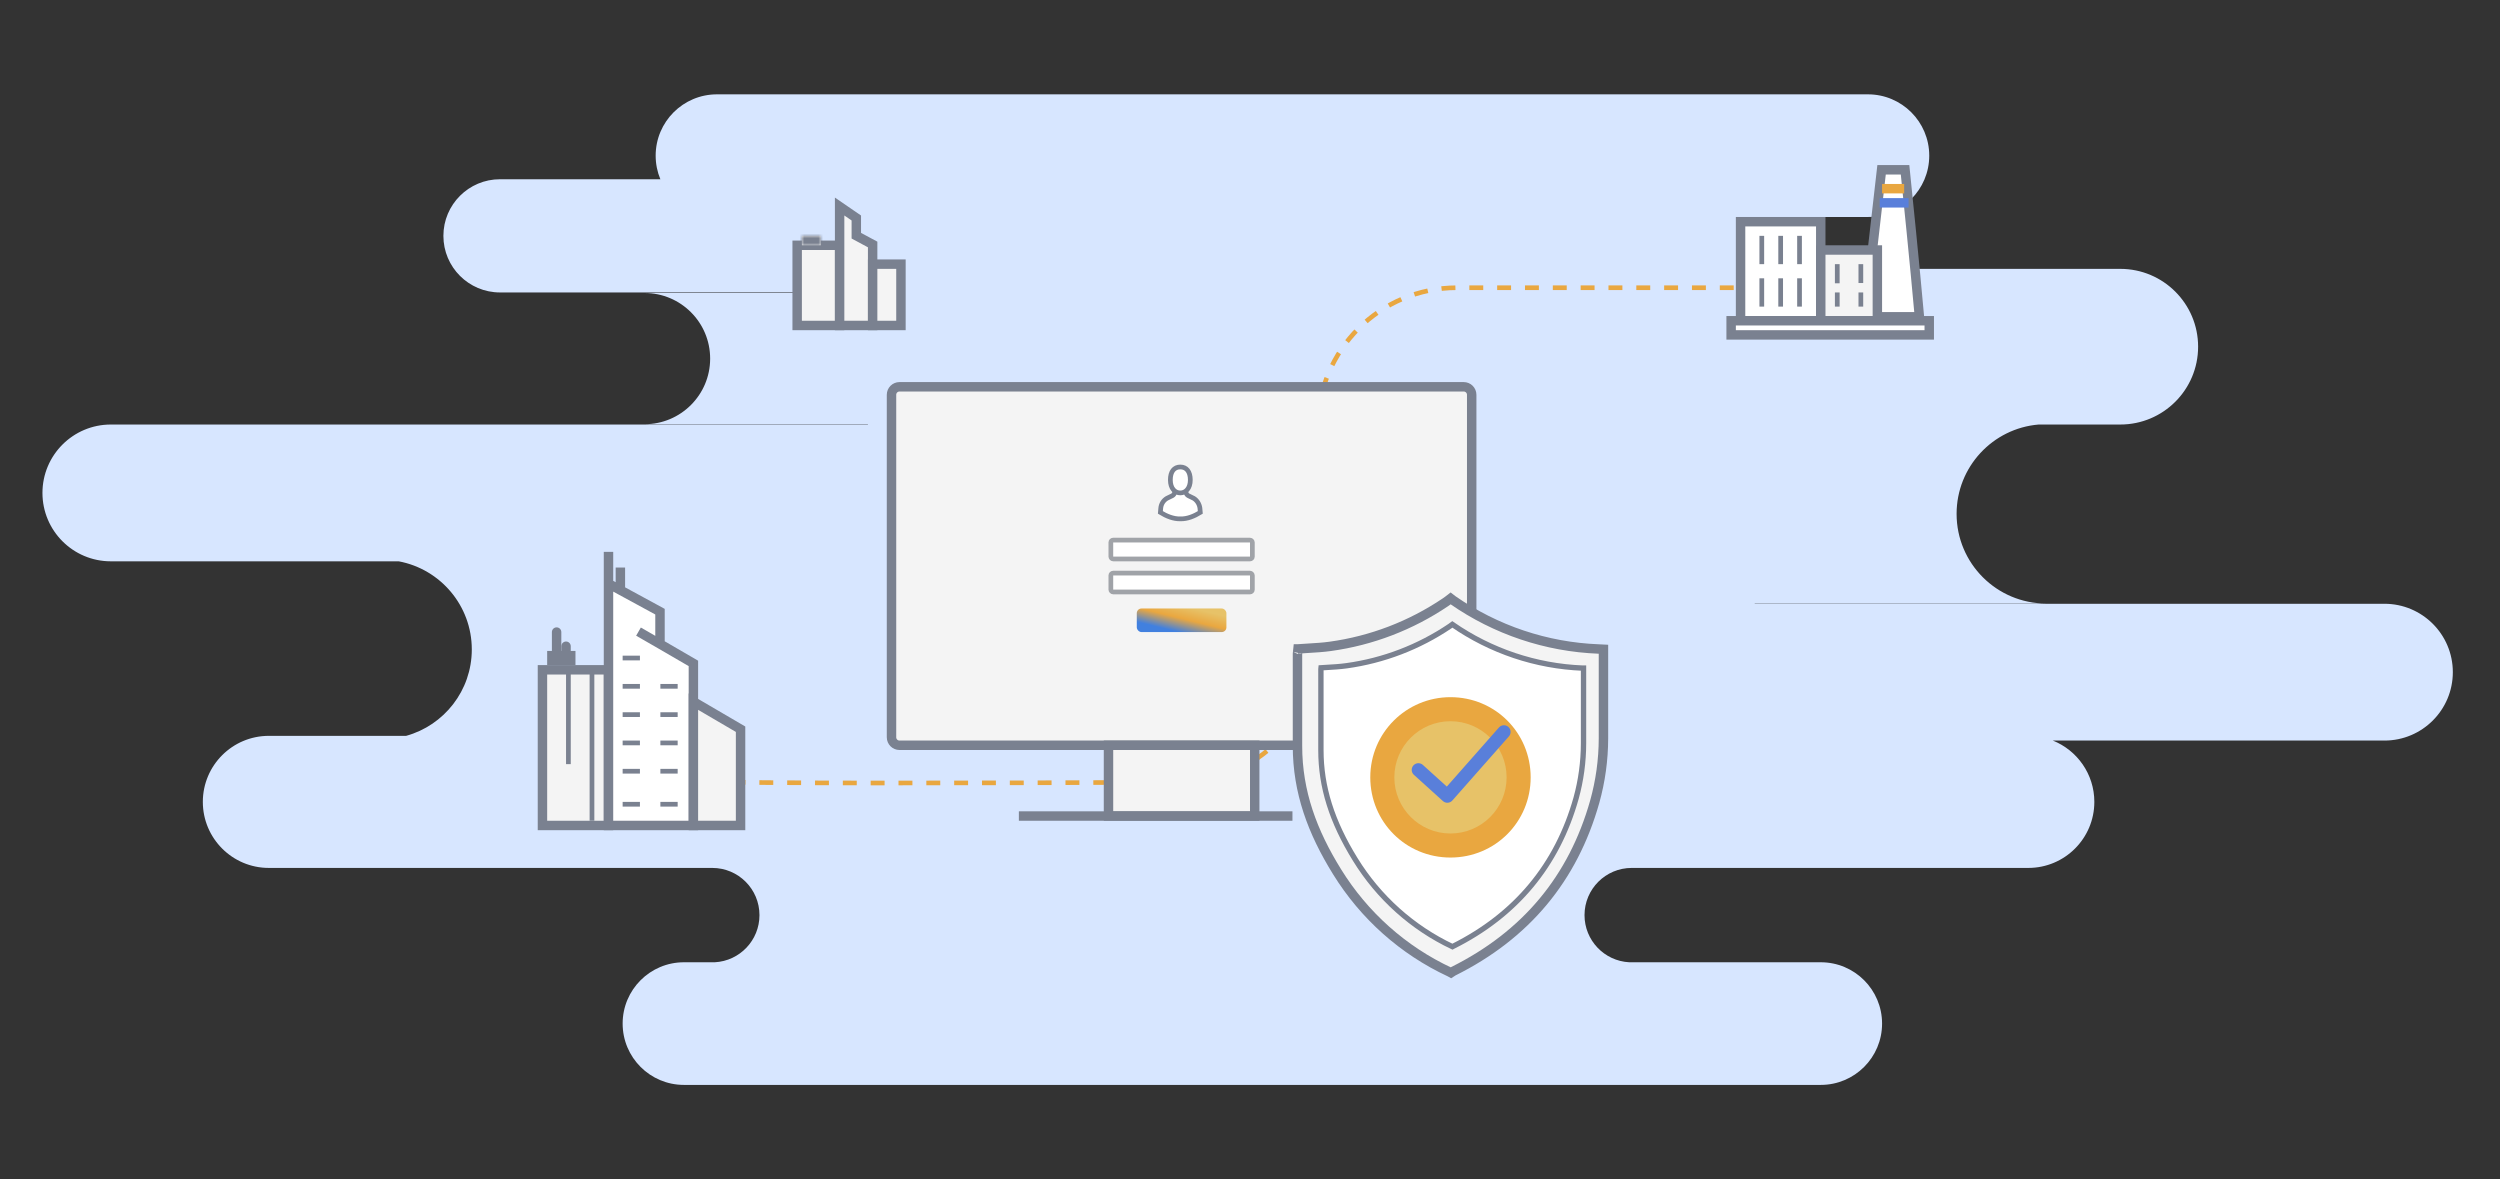 <svg width="530" height="250" viewBox="0 0 530 250" fill="none" xmlns="http://www.w3.org/2000/svg">
<rect x="0" y="0" width="530" height="250" fill="#333333" stroke="none"/>
<path fill-rule="evenodd" clip-rule="evenodd" d="M152 20C144.82 20 139 25.82 139 33C139 34.772 139.354 36.461 139.996 38H106C99.373 38 94 43.373 94 50C94 56.627 99.373 62 106 62H184V62.117H136.645C144.326 62.117 150.552 68.344 150.552 76.025C150.552 83.706 144.326 89.933 136.645 89.933H184V90H23.5C15.492 90 9 96.492 9 104.5C9 112.508 15.492 119 23.5 119H84.532C93.349 120.65 100.021 128.387 100.021 137.682C100.021 146.416 94.13 153.775 86.104 156H57C49.268 156 43 162.268 43 170C43 177.732 49.268 184 57 184H151C156.527 184 161.007 188.48 161.007 194.007C161.007 199.353 156.815 203.72 151.538 204H145C137.82 204 132 209.82 132 217C132 224.18 137.82 230 145 230H386C393.18 230 399 224.18 399 217C399 209.82 393.18 204 386 204H345.386C340.109 203.72 335.917 199.353 335.917 194.007C335.917 188.48 340.397 184 345.924 184H430C437.732 184 444 177.732 444 170C444 164.108 440.36 159.066 435.206 157H505.5C513.508 157 520 150.508 520 142.5C520 134.492 513.508 128 505.5 128H372V127.947H433.805C423.307 127.947 414.798 119.437 414.798 108.94C414.798 98.985 422.45 90.818 432.193 90H449.5C458.613 90 466 82.613 466 73.5C466 64.387 458.613 57 449.5 57H387.997C387.999 57 388 56.999 388 56.997C388 56.996 387.999 56.995 387.998 56.995C383.41 55.804 380.022 51.634 380.022 46.673C380.022 46.447 380.029 46.223 380.043 46H396C403.18 46 409 40.18 409 33C409 25.82 403.18 20 396 20H152Z" fill="#D7E6FF"/>
<path d="M178 52H169V69H178V52Z" fill="#F4F4F4" stroke="#7A8190" stroke-width="2" stroke-miterlimit="10"/>
<mask id="path-3-inside-1" fill="white">
<path d="M170 52H174V50H170V52Z"/>
</mask>
<path d="M170 52H174V50H170V52Z" fill="#F4F4F4"/>
<path d="M174 52V54H176V52H174ZM170 52H168V54H170V52ZM170 50V48H168V50H170ZM174 50H176V48H174V50ZM174 50H170V54H174V50ZM172 52V50H168V52H172ZM170 52H174V48H170V52ZM172 50V52H176V50H172Z" fill="#7A8190" mask="url(#path-3-inside-1)"/>
<path d="M181.538 49.371V49.968L182.065 50.252L185 51.83V69H178V43.783L181.538 46.213V49.371Z" fill="#F4F4F4" stroke="#7A8190" stroke-width="2" stroke-miterlimit="10"/>
<path d="M185 56H191V69H185V56Z" fill="#F4F4F4" stroke="#7A8190" stroke-width="2" stroke-miterlimit="10"/>
<path d="M149.187 165.629C155.05 166.144 211.031 166.034 250.212 165.828C266.381 165.743 279.388 152.602 279.388 136.432V90.473C279.388 74.195 292.583 61 308.861 61H393.813" stroke="#E9A740" stroke-width="0.982" stroke-linejoin="round" stroke-dasharray="2.95 2.95"/>
<path d="M129 142H115V175H129V142Z" fill="#F4F4F4" stroke="#7A8190" stroke-width="2" stroke-miterlimit="10"/>
<path d="M120 137V138.305" stroke="#7A8190" stroke-width="2" stroke-miterlimit="10" stroke-linecap="round"/>
<path d="M118 134V138.566" stroke="#7A8190" stroke-width="2" stroke-miterlimit="10" stroke-linecap="round"/>
<path d="M121 139V140H117V139H121Z" fill="#F4F4F4" stroke="#7A8190" stroke-width="2" stroke-miterlimit="10"/>
<path d="M129 123.738L131.52 125.109L139.92 129.677V136.529L147 140.641V175H129V123.738Z" fill="white"/>
<path d="M129 123.738V175H147V140.641L139.92 136.529M129 123.738V117M129 123.738L131.52 125.109M139.92 136.529V129.677L131.52 125.109M139.92 136.529L135.36 133.903M131.52 125.109V120.312" stroke="#7A8190" stroke-width="2" stroke-miterlimit="10"/>
<path d="M125.5 174C125.5 171.966 125.5 152.064 125.5 142.531" stroke="#7A8190" stroke-miterlimit="10"/>
<path d="M120.5 162C120.5 160.684 120.5 148.668 120.5 142.5" stroke="#7A8190" stroke-miterlimit="10"/>
<line x1="132" y1="170.5" x2="135.664" y2="170.5" stroke="#7A8190" stroke-miterlimit="10"/>
<line x1="140" y1="170.5" x2="143.664" y2="170.5" stroke="#7A8190" stroke-miterlimit="10"/>
<line x1="132" y1="151.5" x2="135.664" y2="151.5" stroke="#7A8190" stroke-miterlimit="10"/>
<line x1="140" y1="151.5" x2="143.664" y2="151.5" stroke="#7A8190" stroke-miterlimit="10"/>
<line x1="132" y1="157.5" x2="135.664" y2="157.5" stroke="#7A8190" stroke-miterlimit="10"/>
<line x1="140" y1="157.5" x2="143.664" y2="157.5" stroke="#7A8190" stroke-miterlimit="10"/>
<line x1="132" y1="139.5" x2="135.664" y2="139.5" stroke="#7A8190" stroke-miterlimit="10"/>
<line x1="132" y1="163.5" x2="135.664" y2="163.5" stroke="#7A8190" stroke-miterlimit="10"/>
<line x1="140" y1="163.5" x2="143.664" y2="163.5" stroke="#7A8190" stroke-miterlimit="10"/>
<line x1="132" y1="145.5" x2="135.664" y2="145.5" stroke="#7A8190" stroke-miterlimit="10"/>
<line x1="140" y1="145.5" x2="143.664" y2="145.5" stroke="#7A8190" stroke-miterlimit="10"/>
<path d="M157 154.593V175H147V148.744L157 154.593Z" fill="#F4F4F4" stroke="#7A8190" stroke-width="2" stroke-miterlimit="10"/>
<path d="M396.992 52.627L396.992 52.627L396.994 52.614L398.892 36L403.874 36C404.283 39.977 405.952 56.275 406.917 67.156H395.136L396.992 52.627Z" fill="white" stroke="#7A8190" stroke-width="2" stroke-miterlimit="10"/>
<path d="M369 47H386V68H369V47Z" fill="white" stroke="#7A8190" stroke-width="2" stroke-miterlimit="10"/>
<path d="M386 53H398L398 68H386V53Z" fill="#F4F4F4" stroke="#7A8190" stroke-width="2" stroke-miterlimit="10"/>
<path d="M403.684 40L399 40" stroke="#E9A740" stroke-width="2"/>
<path d="M404.62 43H398.5" stroke="#597FDA" stroke-width="2"/>
<path d="M373.5 50V56" stroke="#7A8190" stroke-miterlimit="10"/>
<path d="M377.5 50V56" stroke="#7A8190" stroke-miterlimit="10"/>
<path d="M381.5 50V56" stroke="#7A8190" stroke-miterlimit="10"/>
<path d="M389.5 62V65" stroke="#7A8190" stroke-miterlimit="10"/>
<path d="M394.5 62V65" stroke="#7A8190" stroke-miterlimit="10"/>
<path d="M389.5 56V60.057" stroke="#7A8190" stroke-miterlimit="10"/>
<path d="M394.5 56V60" stroke="#7A8190" stroke-miterlimit="10"/>
<path d="M373.5 59V65" stroke="#7A8190" stroke-miterlimit="10"/>
<path d="M377.5 59V65" stroke="#7A8190" stroke-miterlimit="10"/>
<path d="M381.5 59V65" stroke="#7A8190" stroke-miterlimit="10"/>
<path d="M367 68H409V71H367V68Z" fill="white" stroke="#7A8190" stroke-width="2" stroke-miterlimit="10"/>
<path d="M190.698 82H310.302C311.243 82 312 82.759 312 83.69V156.31C312 157.241 311.243 158 310.302 158H190.698C189.757 158 189 157.241 189 156.31V83.69C189 82.759 189.757 82 190.698 82Z" fill="#F4F4F4" stroke="#7A8190" stroke-width="2" stroke-miterlimit="10"/>
<path d="M251.319 104.077L251.44 104.472C251.52 104.735 251.681 104.954 251.923 105.085L253.092 105.655C253.777 106.093 254.26 106.839 254.381 107.715L254.462 108.636C253.172 109.425 251.722 110.042 250.231 109.998C248.78 110.042 247.289 109.425 246 108.636L246.081 107.715C246.161 106.839 246.645 106.093 247.37 105.655L248.538 105.085C248.78 104.954 248.941 104.735 249.022 104.472L249.143 104.077" fill="white"/>
<path d="M251.319 104.077L251.44 104.472C251.52 104.735 251.681 104.954 251.923 105.085L253.092 105.655C253.777 106.093 254.26 106.839 254.381 107.715L254.462 108.636C253.172 109.425 251.722 110.042 250.231 109.998C248.78 110.042 247.289 109.425 246 108.636L246.081 107.715C246.161 106.839 246.645 106.093 247.37 105.655L248.538 105.085C248.78 104.954 248.941 104.735 249.022 104.472L249.143 104.077" stroke="#7A8190" stroke-miterlimit="10"/>
<path d="M252.346 101.75C252.346 103.497 251.384 104.5 250.231 104.5C249.077 104.5 248.115 103.536 248.115 101.75C248.115 99.964 248.904 99 250.231 99C251.557 99 252.346 100.003 252.346 101.75Z" fill="white" stroke="#7A8190" stroke-miterlimit="10"/>
<rect x="235.5" y="114.5" width="30" height="4" rx="0.5" fill="white" stroke="#A0A3A8"/>
<rect x="235.5" y="121.5" width="30" height="4" rx="0.5" fill="white" stroke="#A0A3A8"/>
<rect x="241" y="129" width="19" height="5" rx="1" fill="url(#paint0_linear)"/>
<path d="M235 173V158H266V173H235Z" fill="#F4F4F4" stroke="#7A8190" stroke-width="2" stroke-miterlimit="10"/>
<path d="M216 173H274" stroke="#7A8190" stroke-width="2" stroke-miterlimit="10"/>
<path d="M275.202 137.565H275.24L275.279 137.562C275.956 137.51 276.653 137.469 277.36 137.427C278.89 137.336 280.466 137.243 281.995 137.031C290.748 135.828 299.113 132.625 306.454 127.666C306.813 127.43 307.192 127.134 307.529 126.87C307.662 126.975 307.811 127.09 307.972 127.203L307.973 127.204C317.098 133.559 327.828 137.161 338.908 137.588C338.91 137.588 338.912 137.588 338.913 137.588L339.933 137.639V137.67V137.707V137.745V137.782V137.82V137.857V137.895V137.932V137.97V138.007V138.045V138.082V138.12V138.157V138.195V138.232V138.27V138.307V138.345V138.382V138.42V138.457V138.495V138.532V138.57V138.607V138.645V138.682V138.72V138.757V138.795V138.832V138.87V138.907V138.945V138.982V139.02V139.057V139.095V139.132V139.17V139.208V139.245V139.283V139.32V139.358V139.395V139.433V139.47V139.508V139.545V139.583V139.62V139.658V139.695V139.733V139.77V139.808V139.845V139.883V139.92V139.958V139.995V140.033V140.07V140.108V140.145V140.183V140.22V140.258V140.295V140.333V140.37V140.408V140.445V140.483V140.52V140.558V140.595V140.633V140.67V140.708V140.745V140.783V140.82V140.858V140.895V140.933V140.97V141.008V141.045V141.083V141.121V141.158V141.196V141.233V141.271V141.308V141.346V141.383V141.421V141.458V141.496V141.533V141.571V141.608V141.646V141.683V141.721V141.758V141.796V141.833V141.871V141.908V141.946V141.983V142.021V142.058V142.096V142.133V142.171V142.208V142.246V142.283V142.321V142.358V142.396V142.433V142.471V142.508V142.546V142.583V142.621V142.658V142.696V142.733V142.771V142.808V142.846V142.883V142.921V142.958V142.996V143.034V143.071V143.109V143.146V143.184V143.221V143.259V143.296V143.334V143.371V143.409V143.446V143.484V143.521V143.559V143.596V143.634V143.671V143.709V143.746V143.784V143.821V143.859V143.896V143.934V143.971V144.009V144.046V144.084V144.121V144.159V144.196V144.234V144.271V144.309V144.346V144.384V144.421V144.459V144.496V144.534V144.571V144.609V144.646V144.684V144.721V144.759V144.796V144.834V144.871V144.909V144.947V144.984V145.022V145.059V145.097V145.134V145.172V145.209V145.247V145.284V145.322V145.359V145.397V145.434V145.472V145.509V145.547V145.584V145.622V145.659V145.697V145.734V145.772V145.809V145.847V145.884V145.922V145.959V145.997V146.034V146.072V146.109V146.147V146.184V146.222V146.259V146.297V146.334V146.372V146.409V146.447V146.484V146.522V146.559V146.597V146.634V146.672V146.709V146.747V146.784V146.822V146.86V146.897V146.935V146.972V147.01V147.047V147.085V147.122V147.16V147.197V147.235V147.272V147.31V147.347V147.385V147.422V147.46V147.497V147.535V147.572V147.61V147.647V147.685V147.722V147.76V147.797V147.835V147.872V147.91V147.947V147.985V148.022V148.06V148.097V148.135V148.172V148.21V148.247V148.285V148.322V148.36V148.397V148.435V148.472V148.51V148.547V148.585V148.622V148.66V148.697V148.735V148.773V148.81V148.848V148.885V148.923V148.96V148.998V149.035V149.073V149.11V149.148V149.185V149.223V149.26V149.298V149.335V149.373V149.41V149.448V149.485V149.523V149.56V149.598V149.635V149.673V149.71V149.748V149.785V149.823V149.86V149.898V149.935V149.973V150.01V150.048V150.085V150.123V150.16V150.198V150.235V150.273V150.31V150.348V150.385V150.423V150.46V150.498V150.535V150.573V150.61V150.648V150.686V150.723V150.761V150.798V150.836V150.873V150.911V150.948V150.986V151.023V151.061V151.098V151.136V151.173V151.211V151.248V151.286V151.323V151.361V151.398V151.436V151.473V151.511V151.548V151.586V151.623V151.661V151.698V151.736V151.773V151.811V151.848V151.886V151.923V151.961V151.998V152.036V152.073V152.111V152.148V152.186V152.223V152.261V152.298V152.336V152.373V152.411V152.448V152.486V152.523V152.561V152.599V152.636V152.674V152.711V152.749V152.786V152.824V152.861V152.899V152.936V152.974V153.011V153.049V153.086V153.124V153.161V153.199V153.236V153.274V153.311V153.349V153.386V153.424V153.461V153.499V153.536V153.574V153.611V153.649V153.686V153.724V153.761V153.799V153.836V153.874V153.911V153.949V153.986V154.024V154.061V154.099V154.136V154.174V154.211V154.249V154.286V154.324V154.361V154.399V154.436V154.474V154.512V154.549V154.587V154.624V154.662V154.699V154.737V154.774V154.812V154.849V154.887V154.924V154.962V154.999V155.037V155.074V155.112V155.149V155.187V155.224V155.262V155.299V155.337V155.374V155.412V155.449V155.487V155.524V155.562V155.599V155.637V155.674V155.712V155.749V155.787V155.824V155.862V155.899V155.937V155.974V156.012V156.049V156.087V156.124V156.162V156.199V156.237V156.274V156.312V156.349V156.387V156.425V156.462V156.5V156.537V156.572C339.922 161.095 339.3 165.595 338.086 169.948C333.477 186.291 323.46 198.249 308.11 205.905L308.101 205.91L308.091 205.915C307.902 206.015 307.736 206.125 307.602 206.216C307.523 206.172 307.442 206.129 307.36 206.088L307.348 206.082L307.336 206.077C297.495 201.491 289.195 194.101 283.458 184.814L283.457 184.813C278.233 176.384 275.066 167.92 275.066 158.135V158.097V158.059V158.02V157.982V157.944V157.905V157.867V157.829V157.79V157.752V157.714V157.675V157.637V157.599V157.56V157.522V157.484V157.446V157.407V157.369V157.331V157.293V157.254V157.216V157.178V157.14V157.101V157.063V157.025V156.987V156.949V156.91V156.872V156.834V156.796V156.758V156.719V156.681V156.643V156.605V156.567V156.529V156.49V156.452V156.414V156.376V156.338V156.3V156.262V156.223V156.185V156.147V156.109V156.071V156.033V155.995V155.957V155.919V155.88V155.842V155.804V155.766V155.728V155.69V155.652V155.614V155.576V155.538V155.5V155.462V155.424V155.386V155.348V155.31V155.272V155.234V155.196V155.158V155.12V155.082V155.044V155.006V154.968V154.93V154.892V154.854V154.816V154.778V154.74V154.702V154.664V154.626V154.588V154.55V154.512V154.474V154.436V154.398V154.36V154.322V154.284V154.246V154.208V154.17V154.132V154.094V154.057V154.019V153.981V153.943V153.905V153.867V153.829V153.791V153.753V153.715V153.677V153.64V153.602V153.564V153.526V153.488V153.45V153.412V153.374V153.336V153.299V153.261V153.223V153.185V153.147V153.109V153.071V153.034V152.996V152.958V152.92V152.882V152.844V152.806V152.769V152.731V152.693V152.655V152.617V152.579V152.542V152.504V152.466V152.428V152.39V152.352V152.315V152.277V152.239V152.201V152.163V152.125V152.088V152.05V152.012V151.974V151.936V151.899V151.861V151.823V151.785V151.747V151.71V151.672V151.634V151.596V151.558V151.52V151.483V151.445V151.407V151.369V151.332V151.294V151.256V151.218V151.18V151.143V151.105V151.067V151.029V150.991V150.954V150.916V150.878V150.84V150.802V150.765V150.727V150.689V150.651V150.614V150.576V150.538V150.5V150.462V150.425V150.387V150.349V150.311V150.273V150.236V150.198V150.16V150.122V150.085V150.047V150.009V149.971V149.933V149.896V149.858V149.82V149.782V149.744V149.707V149.669V149.631V149.593V149.556V149.518V149.48V149.442V149.404V149.367V149.329V149.291V149.253V149.215V149.178V149.14V149.102V149.064V149.026V148.989V148.951V148.913V148.875V148.837V148.8V148.762V148.724V148.686V148.648V148.611V148.573V148.535V148.497V148.459V148.422V148.384V148.346V148.308V148.27V148.232V148.195V148.157V148.119V148.081V148.043V148.006V147.968V147.93V147.892V147.854V147.816V147.779V147.741V147.703V147.665V147.627V147.589V147.551V147.514V147.476V147.438V147.4V147.362V147.324V147.286V147.249V147.211V147.173V147.135V147.097V147.059V147.021V146.984V146.946V146.908V146.87V146.832V146.794V146.756V146.718V146.68V146.642V146.605V146.567V146.529V146.491V146.453V146.415V146.377V146.339V146.301V146.263V146.225V146.187V146.15V146.112V146.074V146.036V145.998V145.96V145.922V145.884V145.846V145.808V145.77V145.732V145.694V145.656V145.618V145.58V145.542V145.504V145.466V145.428V145.39V145.352V145.314V145.276V145.238V145.2V145.162V145.124V145.086V145.048V145.01V144.972V144.934V144.896V144.858V144.82V144.782V144.744V144.706V144.668V144.629V144.591V144.553V144.515V144.477V144.439V144.401V144.363V144.325V144.287V144.249V144.21V144.172V144.134V144.096V144.058V144.02V143.982V143.944V143.905V143.867V143.829V143.791V143.753V143.715V143.676V143.638V143.6V143.562V143.524V143.485V143.447V143.409V143.371V143.333V143.294V143.256V143.218V143.18V143.141V143.103V143.065V143.027V142.988V142.95V142.912V142.874V142.835V142.797V142.759V142.72V142.682V142.644V142.605V142.567V142.529V142.49V142.452V142.414V142.375V142.337V142.299V142.26V142.222V142.184V142.145V142.107V142.068V142.03V141.992V141.953V141.915V141.876V141.838V141.8V141.761V141.723V141.684V141.646V141.607V141.569V141.53V141.492V141.453V141.415V141.376V141.338V141.299V141.261V141.222V141.184V141.145V141.107V141.068V141.03V140.991V140.952V140.914V140.875V140.837V140.798V140.76V140.721V140.682V140.644V140.605V140.566V140.528V140.489V140.45V140.412V140.373V140.334V140.296V140.257V140.218V140.18V140.141V140.102V140.064V140.025V139.986V139.947V139.909V139.87V139.831V139.792V139.753V139.715V139.676V139.637V139.598V139.559V139.521V139.482V139.443V139.404V139.365V139.326V139.288V139.249V139.21V139.171V139.132V139.093V139.054V139.015V138.976V138.937V138.898V138.859V138.82V138.781V138.742V138.703V138.664V138.625C275.066 138.627 275.066 138.626 275.067 138.624C275.067 138.617 275.068 138.593 275.072 138.542C275.076 138.484 275.083 138.41 275.092 138.321C275.109 138.147 275.132 137.937 275.156 137.719L275.157 137.709C275.16 137.685 275.162 137.662 275.165 137.638C275.168 137.614 275.17 137.589 275.173 137.565H275.202Z" fill="#F4F4F4" stroke="#7A8190" stroke-width="2"/>
<path d="M308.041 200.627L307.917 200.696C299.434 196.682 292.281 190.266 287.325 182.223L287.324 182.222C282.337 174.162 280.033 166.802 280.033 159.034V153.33V153.308V153.286V153.263V153.241V153.219V153.197V153.175V153.152V153.13V153.108V153.086V153.064V153.042V153.019V152.997V152.975V152.953V152.931V152.909V152.886V152.864V152.842V152.82V152.798V152.776V152.753V152.731V152.709V152.687V152.665V152.643V152.62V152.598V152.576V152.554V152.532V152.51V152.487V152.465V152.443V152.421V152.399V152.377V152.354V152.332V152.31V152.288V152.266V152.244V152.221V152.199V152.177V152.155V152.133V152.111V152.088V152.066V152.044V152.022V152V151.978V151.955V151.933V151.911V151.889V151.867V151.845V151.822V151.8V151.778V151.756V151.734V151.712V151.689V151.667V151.645V151.623V151.601V151.579V151.556V151.534V151.512V151.49V151.468V151.446V151.423V151.401V151.379V151.357V151.335V151.313V151.29V151.268V151.246V151.224V151.202V151.18V151.157V151.135V151.113V151.091V151.069V151.046V151.024V151.002V150.98V150.958V150.936V150.913V150.891V150.869V150.847V150.825V150.803V150.78V150.758V150.736V150.714V150.692V150.669V150.647V150.625V150.603V150.581V150.558V150.536V150.514V150.492V150.47V150.447V150.425V150.403V150.381V150.359V150.337V150.314V150.292V150.27V150.248V150.226V150.203V150.181V150.159V150.137V150.114V150.092V150.07V150.048V150.026V150.003V149.981V149.959V149.937V149.915V149.892V149.87V149.848V149.826V149.803V149.781V149.759V149.737V149.715V149.692V149.67V149.648V149.626V149.603V149.581V149.559V149.537V149.515V149.492V149.47V149.448V149.426V149.403V149.381V149.359V149.337V149.314V149.292V149.27V149.248V149.225V149.203V149.181V149.159V149.136V149.114V149.092V149.07V149.047V149.025V149.003V148.981V148.958V148.936V148.914V148.891V148.869V148.847V148.825V148.802V148.78V148.758V148.736V148.713V148.691V148.669V148.646V148.624V148.602V148.58V148.557V148.535V148.513V148.49V148.468V148.446V148.423V148.401V148.379V148.357V148.334V148.312V148.29V148.267V148.245V148.223V148.2V148.178V148.156V148.133V148.111V148.089V148.066V148.044V148.022V147.999V147.977V147.955V147.932V147.91V147.888V147.865V147.843V147.821V147.798V147.776V147.754V147.731V147.709V147.686V147.664V147.642V147.619V147.597V147.575V147.552V147.53V147.508V147.485V147.463V147.44V147.418V147.396V147.373V147.351V147.328V147.306V147.284V147.261V147.239V147.216V147.194V147.172V147.149V147.127V147.104V147.082V147.06V147.037V147.015V146.992V146.97V146.947V146.925V146.903V146.88V146.858V146.835V146.813V146.79V146.768V146.745V146.723V146.7V146.678V146.656V146.633V146.611V146.588V146.566V146.543V146.521V146.498V146.476V146.453V146.431V146.408V146.386V146.363V146.341V146.318V146.296V146.273V146.251V146.228V146.206V146.183V146.161V146.138V146.116V146.093V146.071V146.048V146.026V146.003V145.981V145.958V145.935V145.913V145.89V145.868V145.845V145.823V145.8V145.778V145.755V145.732V145.71V145.687V145.665V145.642V145.62V145.597V145.574V145.552V145.529V145.507V145.484V145.461V145.439V145.416V145.394V145.371V145.348V145.326V145.303V145.281V145.258V145.235V145.213V145.19V145.167V145.145V145.122V145.099V145.077V145.054V145.031V145.009V144.986V144.963V144.941V144.918V144.895V144.873V144.85V144.827V144.805V144.782V144.759V144.737V144.714V144.691V144.668V144.646V144.623V144.6V144.578V144.555V144.532V144.509V144.487V144.464V144.441V144.418V144.396V144.373V144.35V144.327V144.305V144.282V144.259V144.236V144.214V144.191V144.168V144.145V144.122V144.1V144.077V144.054V144.031V144.008V143.986V143.963V143.94V143.917V143.894V143.872V143.849V143.826V143.803V143.78V143.757V143.734V143.712V143.689V143.666V143.643V143.62V143.597V143.574V143.552V143.529V143.506V143.483V143.46V143.437V143.414V143.391V143.368V143.345V143.323V143.3V143.277V143.254V143.231V143.208V143.185V143.162V143.139V143.116V143.093V143.07V143.047V143.024V143.001V142.978V142.955V142.932V142.909V142.886V142.863V142.84V142.817V142.794V142.771V142.748V142.725V142.702V142.679V142.656V142.633V142.61V142.587V142.564V142.541V142.518V142.495V142.472V142.449V142.426V142.403V142.379V142.356V142.333V142.31V142.287V142.264V142.241V142.218V142.195V142.172V142.148V142.125V142.102V142.079V142.056V142.033V142.01V141.986V141.963V141.94V141.917V141.894V141.871V141.851L280.06 141.572L281.27 141.495C282.632 141.42 284.07 141.332 285.492 141.135C293.325 140.05 300.813 137.18 307.388 132.74L307.398 132.734L307.407 132.727L307.892 132.37C316.05 138.026 325.621 141.239 335.506 141.636L335.517 141.636H335.529H335.708V145.264V145.288V145.312V145.336V145.361V145.385V145.409V145.433V145.457V145.481V145.505V145.53V145.554V145.578V145.602V145.626V145.65V145.674V145.699V145.723V145.747V145.771V145.795V145.819V145.843V145.867V145.892V145.916V145.94V145.964V145.988V146.012V146.036V146.061V146.085V146.109V146.133V146.157V146.181V146.205V146.229V146.254V146.278V146.302V146.326V146.35V146.374V146.398V146.423V146.447V146.471V146.495V146.519V146.543V146.567V146.592V146.616V146.64V146.664V146.688V146.712V146.736V146.76V146.785V146.809V146.833V146.857V146.881V146.905V146.929V146.954V146.978V147.002V147.026V147.05V147.074V147.098V147.122V147.147V147.171V147.195V147.219V147.243V147.267V147.291V147.316V147.34V147.364V147.388V147.412V147.436V147.46V147.484V147.509V147.533V147.557V147.581V147.605V147.629V147.653V147.678V147.702V147.726V147.75V147.774V147.798V147.822V147.846V147.871V147.895V147.919V147.943V147.967V147.991V148.015V148.04V148.064V148.088V148.112V148.136V148.16V148.184V148.208V148.233V148.257V148.281V148.305V148.329V148.353V148.377V148.402V148.426V148.45V148.474V148.498V148.522V148.546V148.57V148.595V148.619V148.643V148.667V148.691V148.715V148.739V148.764V148.788V148.812V148.836V148.86V148.884V148.908V148.932V148.957V148.981V149.005V149.029V149.053V149.077V149.101V149.125V149.15V149.174V149.198V149.222V149.246V149.27V149.294V149.318V149.343V149.367V149.391V149.415V149.439V149.463V149.487V149.512V149.536V149.56V149.584V149.608V149.632V149.656V149.68V149.705V149.729V149.753V149.777V149.801V149.825V149.849V149.873V149.898V149.922V149.946V149.97V149.994V150.018V150.042V150.066V150.091V150.115V150.139V150.163V150.187V150.211V150.235V150.259V150.284V150.308V150.332V150.356V150.38V150.404V150.428V150.452V150.477V150.501V150.525V150.549V150.573V150.597V150.621V150.645V150.67V150.694V150.718V150.742V150.766V150.79V150.814V150.838V150.863V150.887V150.911V150.935V150.959V150.983V151.007V151.031V151.056V151.08V151.104V151.128V151.152V151.176V151.2V151.224V151.249V151.273V151.297V151.321V151.345V151.369V151.393V151.417V151.441V151.466V151.49V151.514V151.538V151.562V151.586V151.61V151.634V151.659V151.683V151.707V151.731V151.755V151.779V151.803V151.827V151.851V151.876V151.9V151.924V151.948V151.972V151.996V152.02V152.044V152.069V152.093V152.117V152.141V152.165V152.189V152.213V152.237V152.261V152.286V152.31V152.334V152.358V152.382V152.406V152.43V152.454V152.479V152.503V152.527V152.551V152.575V152.599V152.623V152.647V152.671V152.696V152.72V152.744V152.768V152.792V152.816V152.84V152.864V152.888V152.913V152.937V152.961V152.985V153.009V153.033V153.057V153.081V153.105V153.13V153.154V153.178V153.202V153.226V153.25V153.274V153.298V153.322V153.347V153.371V153.395V153.419V153.443V153.467V153.491V153.515V153.539V153.563V153.588V153.612V153.636V153.66V153.684V153.708V153.732V153.756V153.78V153.805V153.829V153.853V153.877V153.901V153.925V153.949V153.973V153.997V154.022V154.046V154.07V154.094V154.118V154.142V154.166V154.19V154.214V154.238V154.263V154.287V154.311V154.335V154.359V154.383V154.407V154.431V154.455V154.479V154.504V154.528V154.552V154.576V154.6V154.624V154.648V154.672V154.696V154.72V154.745V154.769V154.793V154.817V154.841V154.865V154.889V154.913V154.937V154.961V154.986V155.01V155.034V155.058V155.082V155.106V155.13V155.154V155.178V155.202V155.226V155.251V155.275V155.299V155.323V155.347V155.371V155.395V155.419V155.443V155.467V155.492V155.516V155.54V155.564V155.588V155.612V155.636V155.66V155.684V155.708V155.732V155.757V155.781V155.805V155.829V155.853V155.877V155.901V155.925V155.949V155.973V155.997V156.021V156.046V156.07V156.094V156.118V156.142V156.166V156.19V156.214V156.238V156.262V156.286V156.311V156.335V156.359V156.383V156.407V156.431V156.455V156.479V156.503V156.527V156.551V156.575V156.6V156.624V156.648V156.672V156.696V156.72V156.744V156.768V156.792V156.816V156.84V156.864V156.889V156.913V156.937V156.961V156.985V157.009V157.033V157.057V157.081V157.105V157.129V157.153V157.177V157.202V157.226V157.25V157.274V157.298V157.322V157.346V157.37V157.394V157.418V157.442V157.466V157.49V157.514V157.539V157.563V157.587V157.61C335.702 161.532 335.171 165.435 334.13 169.213C330.145 183.408 321.385 193.945 308.065 200.614L308.053 200.62L308.041 200.627Z" fill="white" stroke="#7A8190" stroke-width="1.133" stroke-miterlimit="10"/>
<path d="M307.5 147.8C298.156 147.8 290.5 155.343 290.5 164.8C290.5 174.257 298.043 181.8 307.5 181.8C316.957 181.8 324.5 174.257 324.5 164.8C324.5 155.343 316.957 147.8 307.5 147.8Z" fill="#E9A740"/>
<path d="M307.5 176.7C314.072 176.7 319.4 171.372 319.4 164.8C319.4 158.228 314.072 152.9 307.5 152.9C300.927 152.9 295.6 158.228 295.6 164.8C295.6 171.372 300.927 176.7 307.5 176.7Z" fill="#E7C268"/>
<path d="M300.7 163.215L306.838 168.767L318.834 155.167" stroke="#597FDA" stroke-width="2.833" stroke-linecap="round" stroke-linejoin="round"/>
<defs>
<linearGradient id="paint0_linear" x1="245.976" y1="133.048" x2="247.311" y2="127.584" gradientUnits="userSpaceOnUse">
<stop stop-color="#4180DF"/>
<stop offset="0.525" stop-color="#E9A740"/>
<stop offset="1" stop-color="#E7C268"/>
</linearGradient>
</defs>
</svg>
